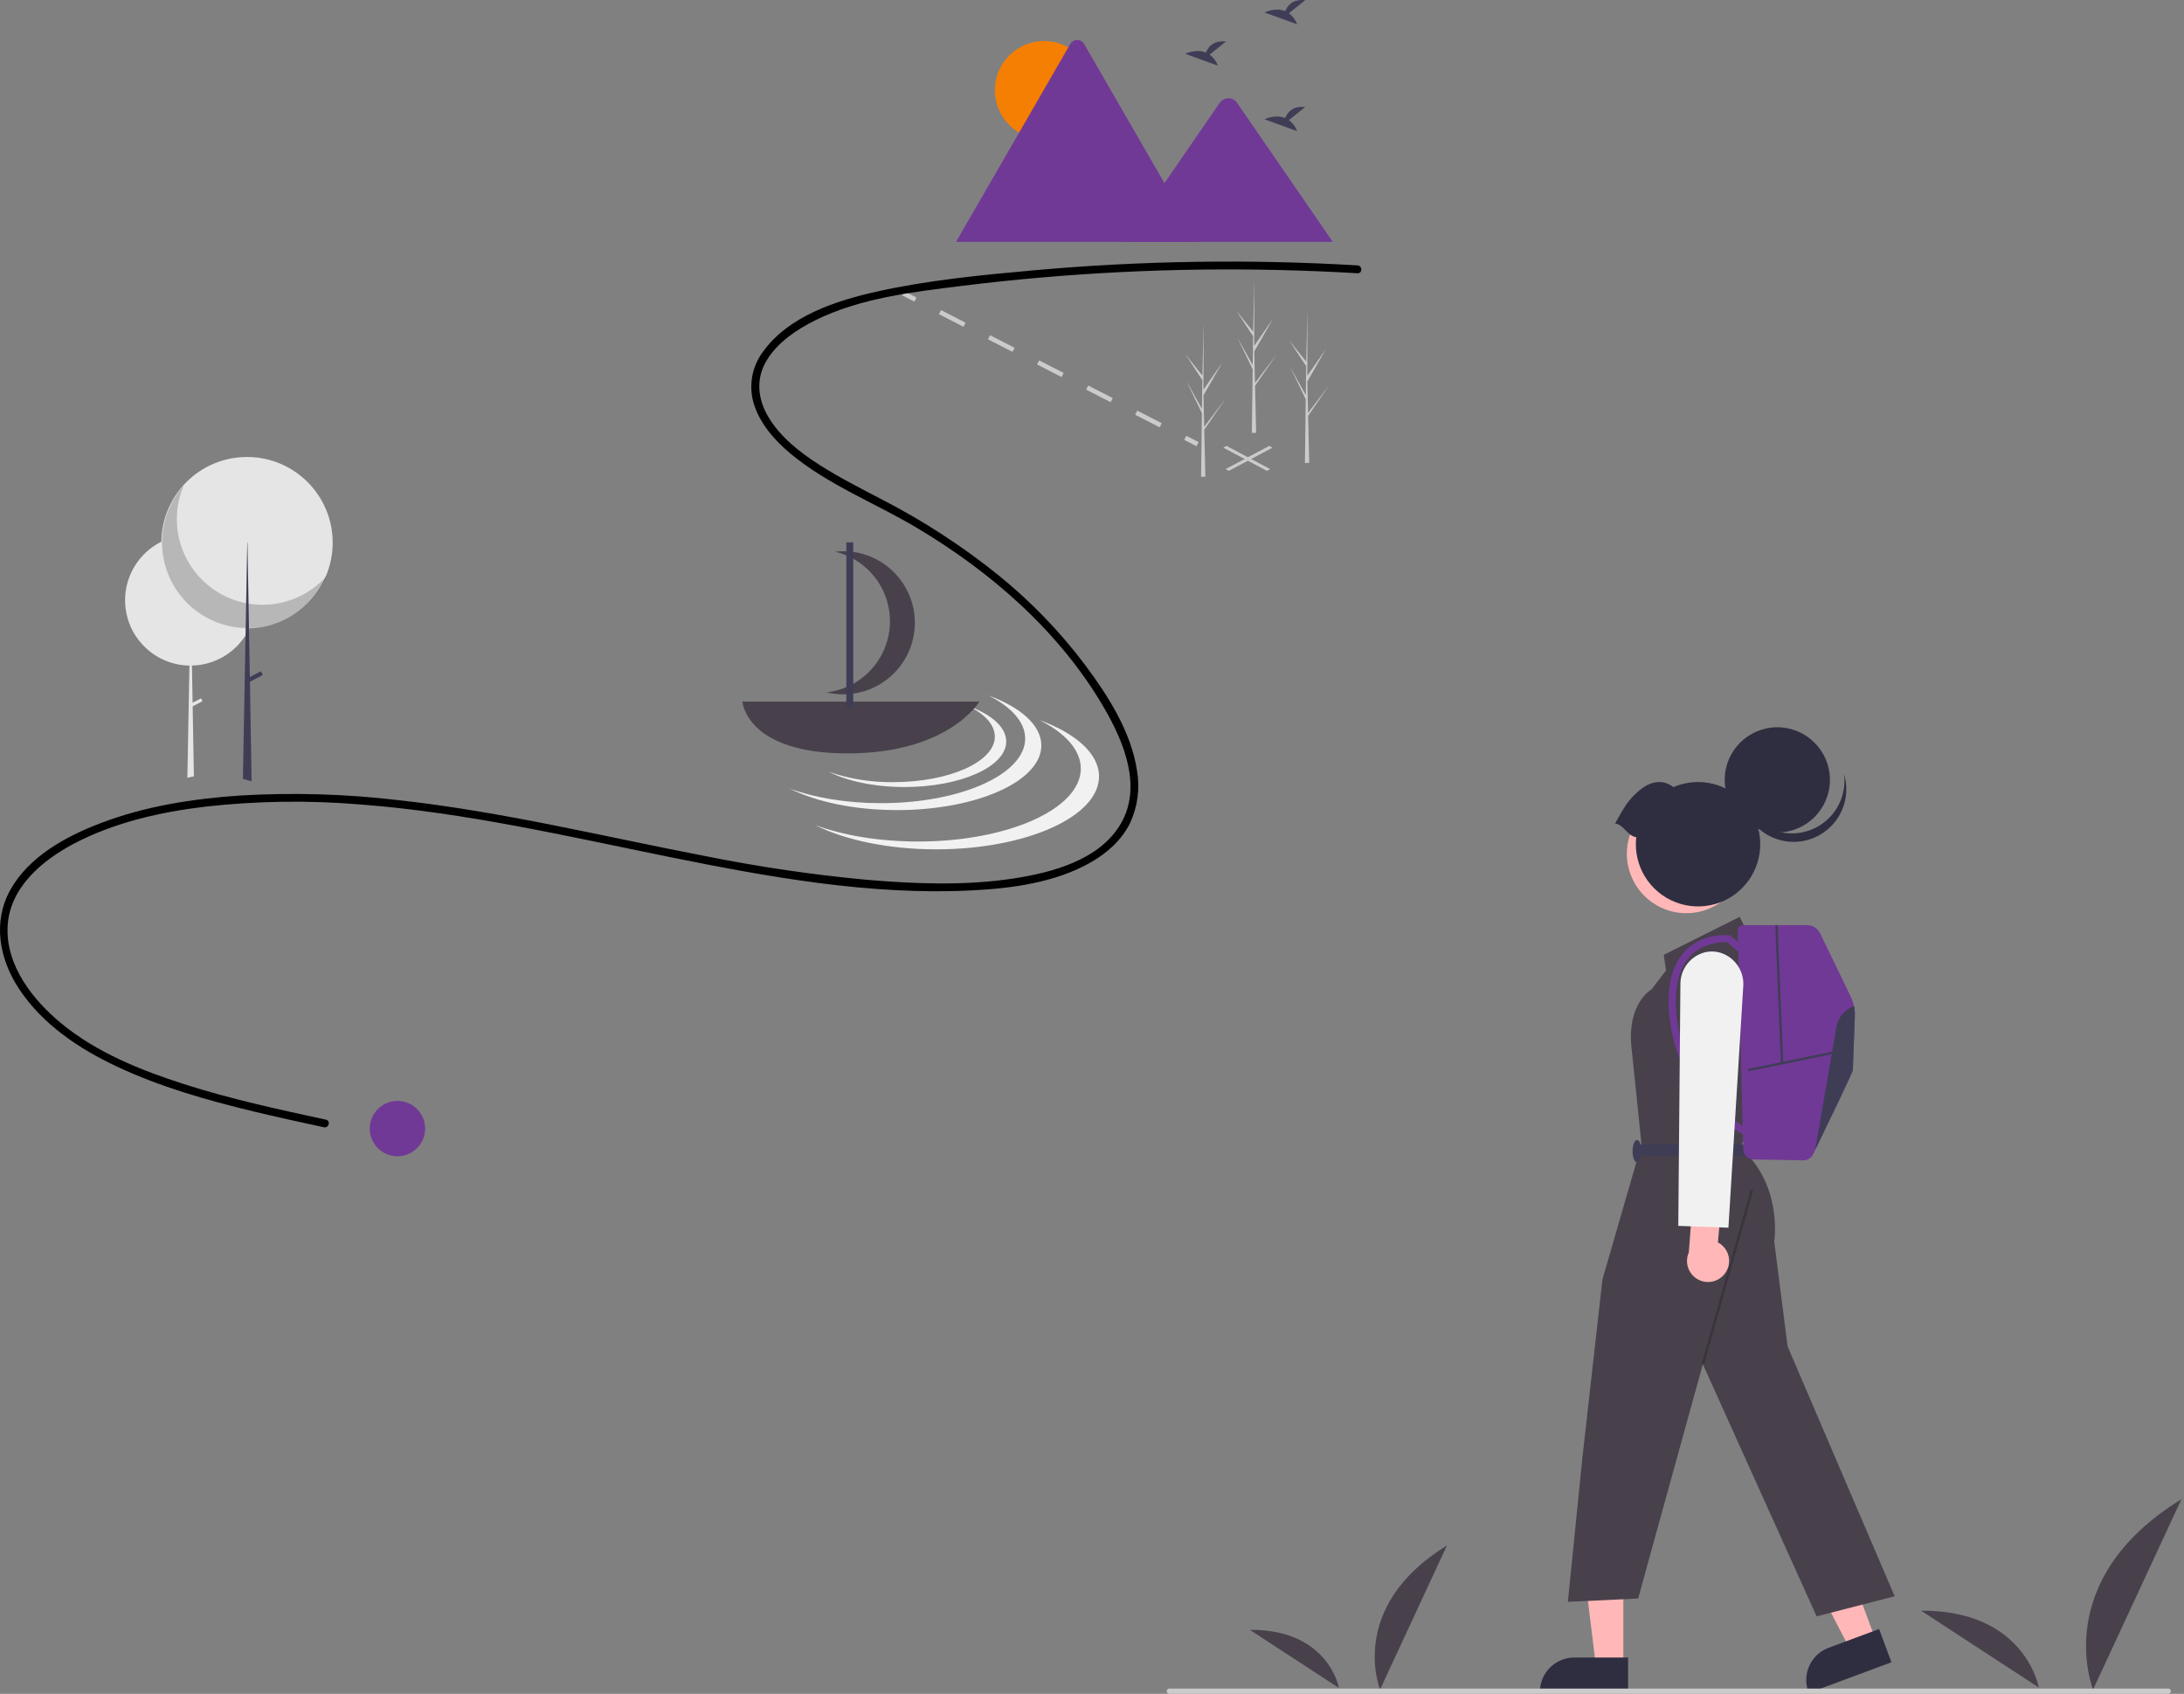 <svg width="833" height="646" viewBox="0 0 833 646" fill="none" xmlns="http://www.w3.org/2000/svg">
<rect x="0" y="0" width="833" height="646" fill="#808080" stroke="none"/>
<g clip-path="url(#clip0_240_140)">
<path d="M526.377 644.357C526.377 644.357 513.624 612.966 551.882 589.423L526.377 644.357Z" fill="#48414C"/>
<path d="M510.693 643.786C510.693 643.786 506.803 621.412 476.693 621.604L510.693 643.786Z" fill="#48414C"/>
<path d="M798.333 644.357C798.333 644.357 781.484 602.885 832.028 571.782L798.333 644.357Z" fill="#48414C"/>
<path d="M777.612 643.602C777.612 643.602 772.473 614.043 732.693 614.297Z" fill="#48414C"/>
<path d="M483.215 179.569L466.576 170.731L467.821 170.069L484.46 178.908L483.215 179.569Z" fill="#CBCBCB"/>
<path d="M468.701 179.569L467.457 178.908L484.095 170.069L485.34 170.731L468.701 179.569Z" fill="#CBCBCB"/>
<path d="M344.861 111.062L344.058 112.629L348.758 115.038L349.561 113.471L344.861 111.062Z" fill="#CBCBCB"/>
<path d="M442.315 162.978L432.959 158.184L433.762 156.617L443.118 161.411L442.315 162.978ZM423.604 153.39L414.248 148.596L415.051 147.029L424.406 151.823L423.604 153.39ZM404.892 143.802L395.537 139.008L396.34 137.441L405.695 142.235L404.892 143.802ZM386.181 134.214L376.825 129.42L377.628 127.853L386.984 132.647L386.181 134.214ZM367.47 124.626L358.114 119.832L358.917 118.265L368.273 123.059L367.47 124.626Z" fill="#CBCBCB"/>
<path d="M452.473 166.205L451.67 167.772L456.37 170.181L457.173 168.614L452.473 166.205Z" fill="#CBCBCB"/>
<path d="M97.571 228.92C97.571 229.47 97.553 230.016 97.517 230.556C97.317 233.675 96.53 236.728 95.195 239.553C95.185 239.577 95.173 239.6 95.162 239.622C95.1 239.753 95.037 239.884 94.971 240.014C94.574 240.813 94.134 241.59 93.652 242.341C91.452 245.789 88.437 248.642 84.872 250.648C81.307 252.654 77.303 253.751 73.214 253.843L73.461 268.02L76.676 266.327L77.25 267.418L73.485 269.4L73.945 295.731L73.95 296.083L71.464 296.636L71.469 296.283L72.252 253.844C68.961 253.797 65.711 253.096 62.693 251.783C59.674 250.47 56.947 248.57 54.669 246.194C54.512 246.032 54.357 245.864 54.205 245.699L54.188 245.68C52.29 243.61 50.754 241.234 49.647 238.653C49.671 238.681 49.697 238.707 49.721 238.734C47.218 232.882 47.049 226.294 49.247 220.32C51.445 214.346 55.844 209.439 61.544 206.605C61.63 206.562 61.718 206.52 61.804 206.477C67.441 203.762 73.894 203.264 79.881 205.081C85.869 206.899 90.955 210.9 94.132 216.291C94.283 216.546 94.43 216.807 94.571 217.069C96.544 220.707 97.576 224.781 97.571 228.92Z" fill="#E5E5E5"/>
<path d="M94.215 239.636C112.261 239.636 126.889 225.007 126.889 206.962C126.889 188.916 112.261 174.287 94.215 174.287C76.17 174.287 61.541 188.916 61.541 206.962C61.541 225.007 76.17 239.636 94.215 239.636Z" fill="#E5E5E5"/>
<path opacity="0.2" d="M70.09 185.138C67.042 192.267 66.629 200.248 68.923 207.654C71.218 215.06 76.072 221.409 82.616 225.566C89.161 229.723 96.971 231.417 104.65 230.346C112.329 229.275 119.377 225.508 124.535 219.719C122.673 224.075 119.886 227.974 116.368 231.146C112.85 234.317 108.684 236.686 104.16 238.088C99.635 239.491 94.859 239.892 90.164 239.265C85.469 238.639 80.966 236.999 76.968 234.459C72.969 231.919 69.571 228.541 67.007 224.557C64.444 220.574 62.778 216.08 62.124 211.389C61.469 206.697 61.843 201.92 63.219 197.387C64.594 192.854 66.939 188.675 70.09 185.138Z" fill="black"/>
<path d="M95.984 297.986L92.647 297.05L92.653 296.691L93.653 242.341L93.704 239.631L93.704 239.552L93.879 230.056L94.132 216.293V216.291L94.305 206.962H94.397L94.573 217.069L94.802 230.224L94.966 239.558V239.627L94.972 240.012V240.014L95.29 258.209L95.323 260.017L95.978 297.624L95.984 297.986Z" fill="#3F3D56"/>
<path d="M99.502 255.991L94.101 258.834L94.853 260.264L100.254 257.42L99.502 255.991Z" fill="#3F3D56"/>
<path d="M517.769 101.216C476.529 98.778 435.164 99.414 394.018 103.119C374.187 104.911 354.04 106.847 334.574 111.173C318.896 114.658 300.699 120.547 290.93 134.264C288.884 137.027 287.506 140.227 286.902 143.612C286.298 146.998 286.486 150.477 287.45 153.777C289.779 161.597 295.573 168.105 301.744 173.203C315.947 184.937 333.569 191.764 349.31 201.086C378.05 218.105 404.353 241.046 421.236 270.187C428.665 283.01 435.732 300.061 427.459 314.191C419.355 328.033 401.264 332.802 386.51 335.051C368.017 337.87 348.969 337.106 330.399 335.527C310.041 333.629 289.796 330.663 269.748 326.644C230.473 319.102 191.556 309.509 151.735 305.147C131.769 302.798 111.634 302.216 91.566 303.407C73.441 304.629 55.162 307.496 38.135 314.031C25.015 319.067 11.029 326.687 3.942 339.393C-2.89 351.642 -0.225 365.767 7.214 377.069C16.164 390.666 30.121 399.984 44.632 406.794C61.153 414.548 78.825 419.575 96.519 423.849C105.493 426.017 114.515 427.977 123.538 429.927C125.421 430.333 126.225 427.442 124.336 427.034C106.14 423.102 87.891 419.157 70.147 413.465C53.726 408.198 36.922 401.451 23.475 390.391C12.596 381.444 2.253 368.374 2.895 353.515C3.543 338.536 16.111 328.077 28.429 321.639C43.824 313.594 61.314 309.675 78.453 307.627C98.076 305.44 117.867 305.171 137.543 306.823C177.27 309.846 216.109 318.896 255.059 326.789C292.899 334.457 331.92 341.558 370.698 339.591C386.068 338.811 402.537 336.609 416.109 328.851C422.322 325.299 427.925 320.289 431.083 313.77C433.928 307.568 434.828 300.649 433.664 293.926C431.463 279.156 422.69 265.46 413.937 253.695C404.342 240.935 393.212 229.406 380.798 219.367C367.173 208.403 352.483 198.833 336.948 190.802C328.71 186.465 320.355 182.294 312.504 177.27C304.976 172.453 297.55 166.657 292.953 158.838C288.977 152.074 288.248 144.355 292.389 137.496C296.578 130.558 303.794 125.719 310.911 122.183C328.057 113.664 347.991 111.384 366.75 109.047C407.03 104.047 447.623 102.023 488.201 102.991C498.064 103.223 507.92 103.632 517.769 104.216C519.698 104.33 519.691 101.329 517.769 101.216Z" fill="black"/>
<path d="M491.607 5.052L497.837 0.07C492.997 -0.464 491.009 2.175 490.195 4.264C486.415 2.694 482.299 4.752 482.299 4.752L494.763 9.277C494.134 7.597 493.039 6.132 491.607 5.052Z" fill="#3F3D56"/>
<path d="M461.375 20.825L467.604 15.843C462.765 15.309 460.777 17.948 459.963 20.037C456.182 18.468 452.066 20.525 452.066 20.525L464.53 25.05C463.902 23.37 462.807 21.905 461.375 20.825Z" fill="#3F3D56"/>
<path d="M491.607 45.8L497.837 40.817C492.997 40.283 491.009 42.923 490.195 45.012C486.415 43.442 482.299 45.499 482.299 45.499L494.763 50.024C494.134 48.345 493.039 46.879 491.607 45.8Z" fill="#3F3D56"/>
<path d="M398.219 53.181C408.584 53.181 416.987 44.779 416.987 34.413C416.987 24.047 408.584 15.645 398.219 15.645C387.853 15.645 379.45 24.047 379.45 34.413C379.45 44.779 387.853 53.181 398.219 53.181Z" fill="#F57F02"/>
<path d="M457.074 92.247H365C364.885 92.249 364.77 92.24 364.656 92.22L408.204 16.796C408.469 16.326 408.855 15.935 409.321 15.663C409.787 15.391 410.317 15.248 410.857 15.248C411.397 15.248 411.927 15.391 412.393 15.663C412.859 15.935 413.245 16.326 413.51 16.796L442.734 67.41L444.134 69.831L457.074 92.247Z" fill="#713996"/>
<path d="M508.335 92.248H428.701L444.132 69.834L445.242 68.219L465.35 39.009C465.706 38.562 466.151 38.195 466.658 37.931C467.165 37.668 467.721 37.514 468.291 37.48C468.861 37.446 469.432 37.533 469.967 37.734C470.501 37.935 470.987 38.246 471.394 38.648C471.498 38.762 471.595 38.882 471.683 39.009L508.335 92.248Z" fill="#713996"/>
<path d="M376.975 265.235C385.702 269.597 391.015 275.358 391.015 281.677C391.015 295.289 366.384 306.323 336 306.323C322.79 306.323 310.671 304.236 301.188 300.759C311.26 305.794 325.882 308.964 342.162 308.964C372.546 308.964 397.177 297.929 397.177 284.317C397.177 276.623 389.304 269.755 376.975 265.235Z" fill="#F1F1F1"/>
<path d="M396.387 274.585C406.235 279.507 412.23 286.008 412.23 293.138C412.23 308.497 384.437 320.948 350.152 320.948C335.246 320.948 321.571 318.593 310.87 314.67C322.236 320.351 338.735 323.928 357.105 323.928C391.39 323.928 419.183 311.477 419.183 296.117C419.183 287.436 410.299 279.685 396.387 274.585Z" fill="#F1F1F1"/>
<path d="M369.546 269.353C375.694 272.426 379.437 276.485 379.437 280.937C379.437 290.527 362.084 298.301 340.678 298.301C332.338 298.409 324.042 297.083 316.151 294.381C323.248 297.928 333.55 300.162 345.019 300.162C366.425 300.162 383.779 292.387 383.779 282.797C383.779 277.377 378.232 272.538 369.546 269.353Z" fill="#F1F1F1"/>
<path d="M283.155 267.593C283.155 267.593 284.506 287.341 323.237 287.341C361.967 287.341 373.531 267.593 373.531 267.593H283.155Z" fill="#48414C"/>
<path d="M338.129 215.777C332.538 211.53 325.52 209.61 318.545 210.42C324.778 211.923 330.283 215.573 334.093 220.73C337.903 225.887 339.775 232.221 339.381 238.62C338.987 245.02 336.351 251.076 331.937 255.726C327.523 260.376 321.612 263.323 315.241 264.049C321.335 265.52 327.749 264.849 333.405 262.147C339.062 259.445 343.616 254.878 346.301 249.214C348.987 243.55 349.64 237.134 348.152 231.045C346.664 224.955 343.124 219.564 338.129 215.777Z" fill="#48414C"/>
<path d="M325.438 206.856H322.797V269.714H325.438V206.856Z" fill="#3F3D56"/>
<path d="M498.984 160.153L498.969 160.128L498.934 158.593L507.207 146.582L498.944 157.444L498.914 157.768L498.631 145.491L505.777 133.038L498.611 143.335L498.686 117.9L498.685 117.815L498.683 117.898L498.209 137.944L491.696 129.802L498.188 139.671L498.045 150.653L492.053 139.935L498.023 152.267L497.944 158.374L497.725 175.291L497.709 176.555C498.261 176.559 498.807 176.55 499.348 176.527L498.973 160.278L498.984 160.153Z" fill="#CBCBCB"/>
<path d="M459.373 165.434L459.359 165.41L459.323 163.875L467.596 151.863L459.333 162.725L459.304 163.05L459.021 150.773L466.166 138.32L459.001 148.616L459.075 123.181L459.075 123.096L459.073 123.18L458.598 143.226L452.086 135.083L458.577 144.953L458.435 155.934L452.442 145.217L458.413 157.549L458.334 163.655L458.115 180.572L458.099 181.836C458.651 181.841 459.197 181.831 459.738 181.809L459.363 165.56L459.373 165.434Z" fill="#CBCBCB"/>
<path d="M478.739 148.71L478.724 148.685L478.689 147.15L486.962 135.139L478.699 146.001L478.669 146.325L478.386 134.048L485.532 121.595L478.366 131.891L478.441 106.457L478.44 106.372L478.438 106.455L477.964 126.501L471.451 118.359L477.943 128.228L477.8 139.21L471.807 128.492L477.778 140.824L477.699 146.931L477.48 163.848L477.464 165.112C478.016 165.116 478.562 165.107 479.103 165.084L478.728 148.835L478.739 148.71Z" fill="#CBCBCB"/>
<path d="M151.59 441C157.424 441 162.153 436.271 162.153 430.437C162.153 424.603 157.424 419.874 151.59 419.874C145.756 419.874 141.027 424.603 141.027 430.437C141.027 436.271 145.756 441 151.59 441Z" fill="#713996"/>
<path d="M715.399 625.419L705.62 629.052L686.952 593.062L701.385 587.7L715.399 625.419Z" fill="#FFB7B7"/>
<path d="M721.414 633.971L689.883 645.686L689.735 645.287C688.525 642.032 688.659 638.43 690.105 635.274C691.551 632.117 694.192 629.664 697.447 628.454L716.706 621.299L721.414 633.971Z" fill="#2F2E41"/>
<path d="M619.162 635.574L608.73 635.573L603.767 595.335L619.164 595.336L619.162 635.574Z" fill="#FFB7B7"/>
<path d="M620.972 645.686L587.334 645.685V645.259C587.334 641.787 588.714 638.457 591.169 636.002C593.624 633.547 596.954 632.167 600.427 632.167L620.972 632.168L620.972 645.686Z" fill="#2F2E41"/>
<path d="M666.924 356.505L663.52 349.697L634.589 364.163L635.44 370.119L629.909 377.352C629.909 377.352 620.548 382.458 622.25 399.476L623.952 415.644L626.079 436.491L611.188 487.972L603.53 556.046L597.999 610.93L624.803 609.654L649.48 520.307L692.877 616.461L722.659 608.803L681.815 513.5L676.709 473.506C676.709 473.506 680.113 452.233 663.945 437.768L666.498 430.109V420.672L675.007 375.65L666.924 356.505Z" fill="#48414C"/>
<path opacity="0.2" d="M667.719 453.799L648.999 520.171L649.961 520.443L668.682 454.071L667.719 453.799Z" fill="black"/>
<path d="M666.073 436.491H624.378V440.746H666.073V436.491Z" fill="#3F3D56"/>
<path d="M624.378 443.299C625.318 443.299 626.079 441.394 626.079 439.044C626.079 436.694 625.318 434.789 624.378 434.789C623.438 434.789 622.676 436.694 622.676 439.044C622.676 441.394 623.438 443.299 624.378 443.299Z" fill="#3F3D56"/>
<path d="M654.06 345.5C665.052 339.491 669.092 325.71 663.083 314.718C657.075 303.726 643.293 299.687 632.302 305.695C621.31 311.704 617.27 325.485 623.279 336.477C629.287 347.469 643.069 351.508 654.06 345.5Z" fill="#FFB7B7"/>
<path d="M677.889 317.5C688.971 317.5 697.955 308.517 697.955 297.435C697.955 286.353 688.971 277.369 677.889 277.369C666.807 277.369 657.823 286.353 657.823 297.435C657.823 308.517 666.807 317.5 677.889 317.5Z" fill="#2F2E41"/>
<path d="M703.353 295.285C704.144 297.944 704.376 300.738 704.033 303.491C703.69 306.243 702.78 308.895 701.361 311.278C699.942 313.662 698.044 315.725 695.787 317.338C693.53 318.95 690.963 320.078 688.248 320.648C685.534 321.219 682.73 321.221 680.015 320.653C677.3 320.086 674.732 318.961 672.473 317.351C670.214 315.741 668.313 313.68 666.891 311.299C665.469 308.917 664.556 306.266 664.21 303.514C665.648 308.341 668.848 312.451 673.176 315.028C677.503 317.605 682.642 318.46 687.571 317.424C692.5 316.388 696.859 313.536 699.782 309.435C702.706 305.334 703.981 300.283 703.353 295.285Z" fill="#2F2E41"/>
<path d="M624.081 319.3C623.493 324.487 624.631 329.723 627.32 334.197C630.009 338.672 634.098 342.134 638.955 344.048C643.811 345.962 649.163 346.221 654.182 344.785C659.2 343.349 663.605 340.297 666.714 336.104C669.822 331.91 671.461 326.808 671.375 321.589C671.29 316.37 669.486 311.324 666.242 307.234C662.998 303.144 658.496 300.238 653.433 298.967C648.371 297.695 643.03 298.129 638.238 300.201C634.276 297.005 629.363 297.995 625.369 301.368C620.852 305.182 619.512 307.801 616.009 314.073C619.453 314.556 620.637 318.817 624.081 319.3Z" fill="#2F2E41"/>
<path d="M707.455 387.511C707.201 394.233 706.698 407.464 706.698 408.139C706.698 408.851 696.667 429.62 692.334 438.558V438.563C692.026 439.193 691.749 439.764 691.505 440.267C691.17 440.961 690.643 441.544 689.986 441.947C689.33 442.35 688.572 442.557 687.802 442.542L668.864 442.202C667.823 442.185 666.83 441.765 666.09 441.032C665.351 440.299 664.924 439.309 664.898 438.268L662.786 354.953C662.779 354.678 662.827 354.405 662.927 354.149C663.027 353.893 663.178 353.66 663.37 353.463C663.561 353.267 663.791 353.11 664.044 353.003C664.297 352.896 664.569 352.841 664.844 352.841H689.266C690.297 352.841 691.308 353.133 692.182 353.681C693.055 354.229 693.757 355.013 694.206 355.941L705.927 380.191C707.026 382.47 707.551 384.983 707.455 387.511Z" fill="#713996"/>
<path d="M664.568 432.551C659.709 429.606 655.342 425.916 651.629 421.615C643 411.91 637.752 399.668 636.673 386.727C635.711 375.655 637.908 367.424 643.203 362.264C649.935 355.705 659.098 356.658 659.485 356.702L659.895 356.749L666.102 362.002L664.346 364.078L658.791 359.378C657.091 359.293 650.15 359.274 645.079 364.234C640.412 368.799 638.496 376.288 639.383 386.492C640.409 398.813 645.393 410.472 653.591 419.729C657.127 423.819 661.272 427.34 665.881 430.169L664.568 432.551Z" fill="#713996"/>
<path d="M699.809 400.898L666.72 407.694L666.902 408.582L699.991 401.786L699.809 400.898Z" fill="#3F3D56"/>
<path d="M678 352.823L677.094 352.859L679.243 405.51L680.149 405.473L678 352.823Z" fill="#3F3D56"/>
<path d="M707.455 387.511C707.201 394.233 706.698 407.464 706.698 408.139C706.698 408.851 696.667 429.62 692.334 438.558L700.411 391.659C700.724 389.854 701.51 388.165 702.689 386.764C703.869 385.363 705.399 384.301 707.124 383.686C707.395 384.942 707.507 386.227 707.455 387.511Z" fill="#3F3D56"/>
<path d="M657.829 485.8C658.545 484.878 659.049 483.811 659.307 482.673C659.565 481.536 659.571 480.355 659.323 479.216C659.076 478.076 658.581 477.004 657.875 476.076C657.169 475.147 656.267 474.385 655.234 473.843L656.876 455.684L646.084 451.995L644.126 477.672C643.33 479.467 643.22 481.492 643.818 483.363C644.415 485.234 645.678 486.821 647.367 487.822C649.057 488.824 651.055 489.172 652.983 488.799C654.911 488.426 656.635 487.359 657.829 485.8Z" fill="#FFB7B7"/>
<path d="M659.239 468.228L640.116 467.535L640.925 375.312C640.912 372.702 641.718 370.154 643.232 368.028C644.745 365.902 646.888 364.305 649.359 363.464C651.667 362.697 654.161 362.695 656.471 363.457C659.091 364.344 661.341 366.078 662.865 368.385C664.39 370.693 665.104 373.442 664.893 376.2L659.239 468.228Z" fill="#F1F1F2"/>
<path d="M827.001 646H446.001C445.736 646 445.481 645.895 445.294 645.707C445.106 645.52 445.001 645.265 445.001 645C445.001 644.735 445.106 644.48 445.294 644.293C445.481 644.105 445.736 644 446.001 644H827.001C827.266 644 827.521 644.105 827.708 644.293C827.896 644.48 828.001 644.735 828.001 645C828.001 645.265 827.896 645.52 827.708 645.707C827.521 645.895 827.266 646 827.001 646Z" fill="#CBCBCB"/>
</g>
<defs>
<clipPath id="clip0_240_140">
<rect width="832.028" height="646" fill="white"/>
</clipPath>
</defs>
</svg>
